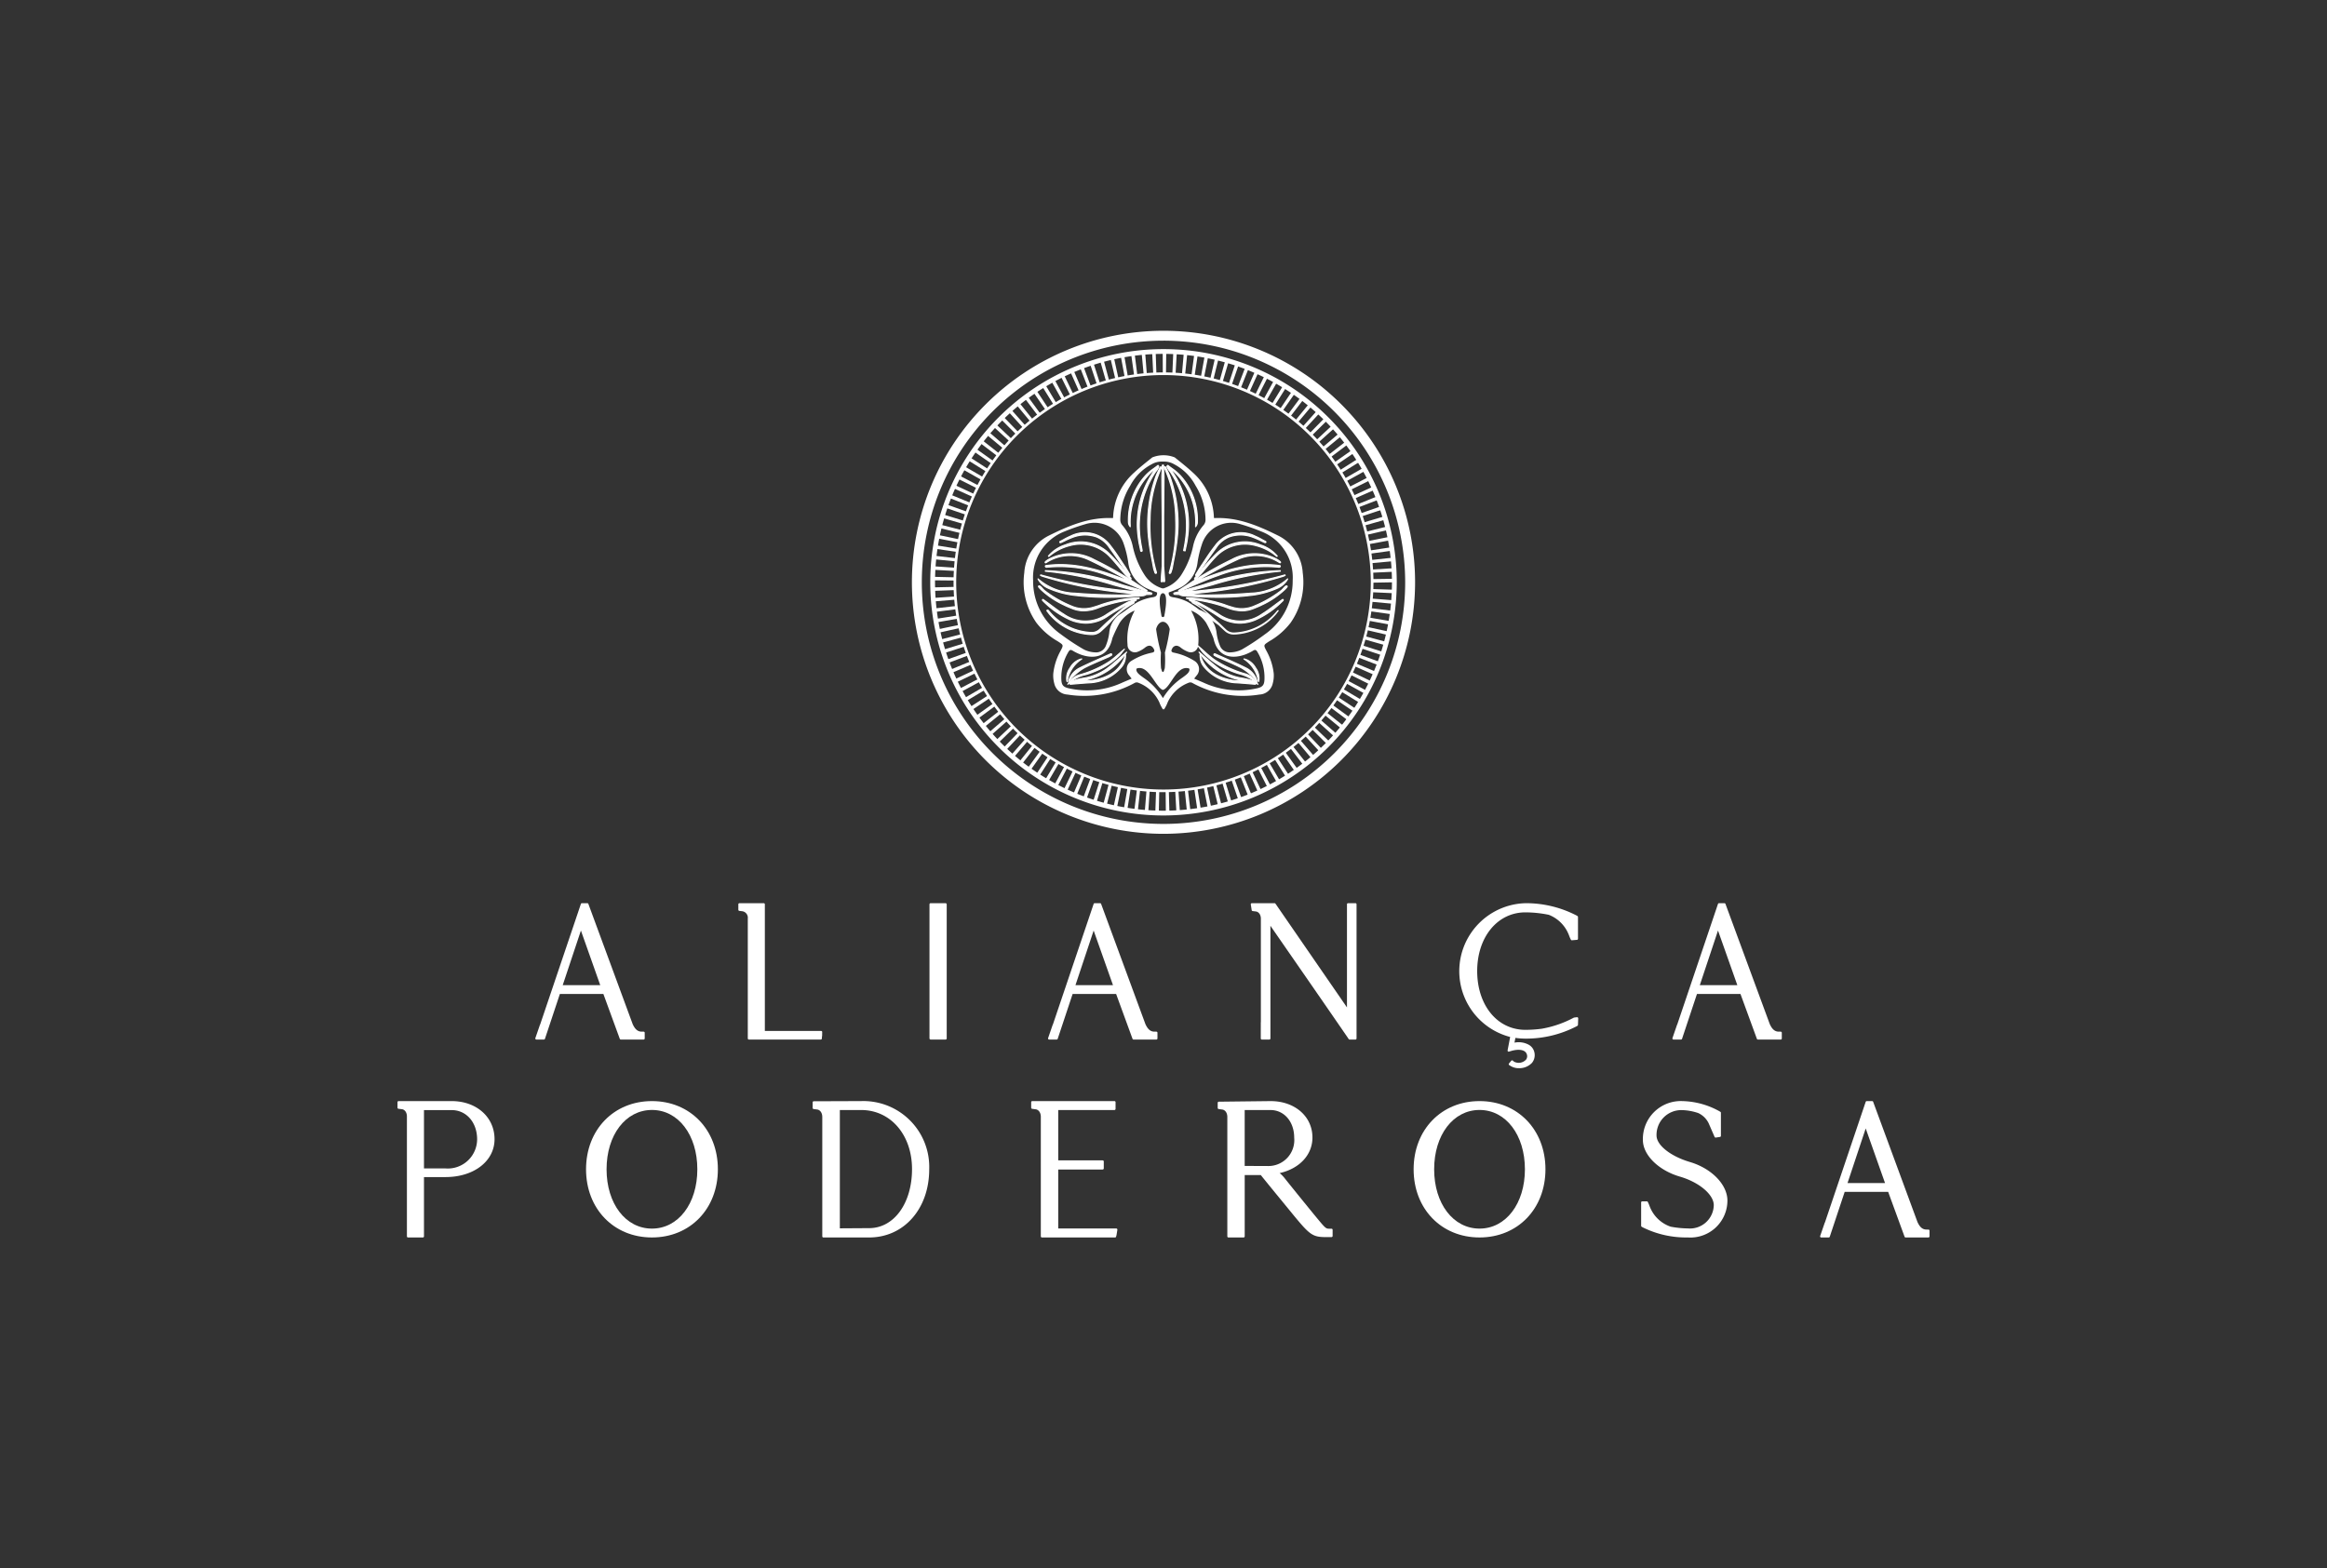 <svg id="Camada_1" data-name="Camada 1" xmlns="http://www.w3.org/2000/svg" viewBox="0 0 301.331 203.127"><rect x="0" y="0" width="301.331" height="203.127" fill="#333333" stroke="none"/><defs><style>.cls-1,.cls-2,.cls-3{fill:#fff;}.cls-2,.cls-3{stroke:#fff;stroke-linecap:round;stroke-linejoin:round;}.cls-2{stroke-width:0.144px;}.cls-3{stroke-width:0.134px;}</style></defs><title>logos site3</title><path class="cls-1" d="M80.258,134.556a.143.143,0,0,0,.135.094h2.949a.144.144,0,0,0,.144-.144v-.737a.144.144,0,0,0-.144-.144h-.237c-.516,0-.87-.296-1.18-.981L76.19,117.08a.144.144,0,0,0-.135-.094h-.698a.144.144,0,0,0-.136.098l-5.265,15.584c-.012.027-.024.053-.038.078l-.01.023-.582,1.691a.144.144,0,0,0,.136.19h.971a.144.144,0,0,0,.136-.098L72.5,128.746h5.634Zm-2.53-6.951h-4.86l2.356-7.075Z"/><path class="cls-1" d="M106.426,134.513l.016-.287a.143.143,0,0,0,.021-.075v-.232l.008-.237a.144.144,0,0,0-.144-.149H99.043V117.13a.144.144,0,0,0-.144-.144H95.754a.144.144,0,0,0-.144.144v.709a.144.144,0,0,0,.126.143l.406.049a.851.851,0,0,1,.692.948v15.526a.144.144,0,0,0,.144.144h9.304A.144.144,0,0,0,106.426,134.513Z"/><rect class="cls-1" x="120.361" y="116.986" width="2.232" height="17.663" rx="0.144"/><path class="cls-1" d="M149.739,133.626h-.237c-.515,0-.868-.295-1.181-.986L142.587,117.08a.144.144,0,0,0-.135-.094h-.698a.144.144,0,0,0-.136.098l-5.265,15.584c-.012.027-.024.053-.038.078l-.01.023-.582,1.691a.144.144,0,0,0,.136.19h.971a.144.144,0,0,0,.136-.098l1.931-5.806h5.634l2.124,5.81a.143.143,0,0,0,.135.094h2.949a.144.144,0,0,0,.144-.144v-.737A.144.144,0,0,0,149.739,133.626Zm-5.614-6.021h-4.86l2.356-7.075Z"/><path class="cls-1" d="M175.519,116.986h-.951a.143.143,0,0,0-.144.144v13.355l-9.26-13.437a.143.143,0,0,0-.118-.062h-2.934a.143.143,0,0,0-.142.166l.115.735a.143.143,0,0,0,.124.12l.376.046c.406.031.689.421.689.948v13.301a.815.815,0,0,1-.008.136l-.002.025-.003,2.044a.144.144,0,0,0,.144.144h.962a.144.144,0,0,0,.144-.144V119.914q1.096,1.584,2.191,3.165c2.557,3.691,5.2,7.507,7.812,11.309l.133.199a.144.144,0,0,0,.119.064h.754a.144.144,0,0,0,.144-.144V117.13A.144.144,0,0,0,175.519,116.986Z"/><path class="cls-1" d="M204.202,131.756l-.355.042a.144.144,0,0,0-.05.015l-.039.02a13.722,13.722,0,0,1-4.042,1.402l-.061.011-.021.005-.06.006a15.888,15.888,0,0,1-2.04.134,5.74,5.74,0,0,1-1.487-.19c-.077-.02-.112-.029-.129-.033-2.814-.807-4.632-3.707-4.632-7.387,0-4.408,2.628-7.607,6.249-7.607a15.306,15.306,0,0,1,3.023.318,4.547,4.547,0,0,1,2.514,2.407c.039.08.079.184.117.285l.006.017c.047.124.097.252.15.362l.071.147a.143.143,0,0,0,.142.08l.65-.056a.144.144,0,0,0,.131-.143v-2.817a.144.144,0,0,0-.069-.122l-.113-.069a14.219,14.219,0,0,0-6.577-1.596,8.807,8.807,0,0,0-2.024,17.328l-.333,1.731a.144.144,0,0,0,.181.165l.273-.08c1.04-.305,1.836-.147,2.026.401a.735.735,0,0,1-.08.702,1.288,1.288,0,0,1-1.583.269l-.137-.122a.139.139,0,0,0-.106-.036.144.144,0,0,0-.1.051l-.293.352a.144.144,0,0,0,.034.213l.172.108a1.999,1.999,0,0,0,1.08.29,2.257,2.257,0,0,0,1.69-.689,1.586,1.586,0,0,0,.313-1.359,1.477,1.477,0,0,0-.727-.986,2.738,2.738,0,0,0-1.851-.275l.119-.616a9.642,9.642,0,0,0,1.348.095,14.219,14.219,0,0,0,6.577-1.597l.109-.067a.144.144,0,0,0,.069-.117l.029-.846a.144.144,0,0,0-.16-.147Z"/><path class="cls-1" d="M230.589,133.626h-.237c-.515,0-.868-.295-1.181-.986L223.436,117.08a.143.143,0,0,0-.135-.094h-.698a.144.144,0,0,0-.136.098l-5.265,15.584c-.012.027-.024.053-.038.078a.149.149,0,0,0-.01.023l-.582,1.691a.143.143,0,0,0,.136.19h.971a.144.144,0,0,0,.136-.098l1.931-5.806H225.38l2.124,5.81a.144.144,0,0,0,.135.094h2.949a.143.143,0,0,0,.144-.144v-.737A.143.143,0,0,0,230.589,133.626Zm-10.475-6.021,2.356-7.075,2.504,7.075Z"/><path class="cls-1" d="M58.479,142.62H51.616a.144.144,0,0,0-.144.144v.709a.143.143,0,0,0,.126.142l.406.05c.406.032.689.421.689.948V160.14a.144.144,0,0,0,.144.144h1.922a.144.144,0,0,0,.144-.144v-7.678h2.785c3.681,0,6.352-2.065,6.352-4.91C64.039,144.695,61.701,142.62,58.479,142.62Zm3.306,4.957a3.801,3.801,0,0,1-4.076,3.767H54.902v-7.558h3.577C60.395,143.786,61.785,145.381,61.785,147.577Z"/><path class="cls-1" d="M84.424,142.62c-4.946,0-8.535,3.715-8.535,8.833s3.589,8.831,8.535,8.831,8.536-3.714,8.536-8.831S89.37,142.62,84.424,142.62ZM90.3,151.453c0,4.452-2.471,7.683-5.877,7.683s-5.877-3.231-5.877-7.683,2.472-7.684,5.877-7.684S90.3,147,90.3,151.453Z"/><path class="cls-1" d="M111.511,142.62h-.001l-6.134.022a.143.143,0,0,0-.143.144v.723a.143.143,0,0,0,.125.142l.416.053c.416.032.706.431.706.971V160.14a.144.144,0,0,0,.144.144h5.924c4.507,0,7.779-3.715,7.779-8.832A8.535,8.535,0,0,0,111.511,142.62Zm6.59,8.808c0,4.432-2.336,7.649-5.555,7.649l-3.792.024V143.777h2.758C115.33,143.777,118.101,146.995,118.101,151.428Z"/><path class="cls-1" d="M144.549,159.121h-7.516v-7.639h5.754a.144.144,0,0,0,.144-.144v-.895a.144.144,0,0,0-.144-.144h-5.753l-.001-6.522h7.28a.144.144,0,0,0,.144-.144v-.87a.144.144,0,0,0-.144-.144H133.675a.144.144,0,0,0-.144.144v.716a.144.144,0,0,0,.124.142l.417.057c.416.032.707.432.707.973V160.14a.144.144,0,0,0,.144.144h9.47a.144.144,0,0,0,.142-.122l.015-.101a.144.144,0,0,0,.032-.07l.109-.704a.144.144,0,0,0-.142-.166Z"/><path class="cls-1" d="M172.419,159.149h-.242c-.501,0-.501,0-1.877-1.667h0l-.227-.275c-1.662-2.038-2.983-3.671-3.828-4.735l-.029-.03a3.982,3.982,0,0,0-.511-.495c2.586-.582,4.248-2.377,4.248-4.608,0-2.734-2.28-4.718-5.423-4.718l-6.704.077a.144.144,0,0,0-.142.144v.666a.144.144,0,0,0,.124.142l.417.057c.416.032.706.431.706.971V160.14a.144.144,0,0,0,.144.144h1.962a.144.144,0,0,0,.144-.144v-7.941h2.083c.536.675,1.559,1.923,2.844,3.491l1.407,1.718c2.041,2.472,2.443,2.827,4.109,2.827h.797a.144.144,0,0,0,.144-.144v-.8A.144.144,0,0,0,172.419,159.149ZM167.59,147.361a3.357,3.357,0,0,1-3.494,3.668l-2.917-.01v-7.241h3.332C166.295,143.779,167.59,145.285,167.59,147.361Z"/><path class="cls-1" d="M191.59,142.62c-4.945,0-8.535,3.715-8.535,8.833s3.589,8.831,8.535,8.831,8.536-3.714,8.536-8.831S196.536,142.62,191.59,142.62Zm5.877,8.833c0,4.452-2.472,7.683-5.877,7.683s-5.877-3.231-5.877-7.683,2.472-7.684,5.877-7.684S197.466,147,197.466,151.453Z"/><path class="cls-1" d="M218.838,150.512c-2.507-.741-4.327-2.183-4.327-3.429a3.203,3.203,0,0,1,3.33-3.293,7.051,7.051,0,0,1,2.064.377,2.795,2.795,0,0,1,1.366,1.35l.757,1.743a.143.143,0,0,0,.153.085l.544-.081a.143.143,0,0,0,.122-.142v-2.988a.143.143,0,0,0-.069-.122l-.114-.07a10.311,10.311,0,0,0-4.801-1.322,4.912,4.912,0,0,0-5.12,5.037c0,1.932,2.003,3.924,4.763,4.736,2.518.732,4.417,2.328,4.417,3.714a3.089,3.089,0,0,1-3.353,3.007,13.011,13.011,0,0,1-2.223-.225,4.419,4.419,0,0,1-2.625-2.397c-.04-.084-.082-.194-.124-.305-.055-.144-.101-.262-.15-.364l-.065-.136a.143.143,0,0,0-.13-.082H212.66a.143.143,0,0,0-.144.144V158.77a.144.144,0,0,0,.068.122l.114.07a12.649,12.649,0,0,0,5.871,1.321,4.793,4.793,0,0,0,5.12-4.774C223.69,153.445,221.65,151.344,218.838,150.512Z"/><path class="cls-1" d="M249.715,159.26h-.237c-.516,0-.87-.296-1.18-.981l-5.736-15.564a.144.144,0,0,0-.135-.094H241.73a.144.144,0,0,0-.136.098l-5.265,15.584c-.012.027-.024.053-.038.078a.14.14,0,0,0-.01.023l-.582,1.691a.144.144,0,0,0,.136.19h.971a.144.144,0,0,0,.136-.098l1.931-5.806h5.634l2.124,5.81a.144.144,0,0,0,.135.094h2.949a.144.144,0,0,0,.144-.144v-.737A.144.144,0,0,0,249.715,159.26Zm-5.614-6.021h-4.86l2.356-7.075Z"/><path class="cls-1" d="M150.665,108.001a32.579,32.579,0,1,1,32.579-32.579A32.615,32.615,0,0,1,150.665,108.001Zm0-63.874a31.296,31.296,0,1,0,31.296,31.296A31.331,31.331,0,0,0,150.665,44.126Z"/><path class="cls-1" d="M150.665,105.626A30.204,30.204,0,1,1,180.87,75.422,30.238,30.238,0,0,1,150.665,105.626Zm0-59.79a29.585,29.585,0,1,0,29.585,29.585A29.619,29.619,0,0,0,150.665,45.837Z"/><path class="cls-1" d="M150.665,102.609A27.187,27.187,0,1,1,177.852,75.422,27.217,27.217,0,0,1,150.665,102.609Zm0-54.03a26.843,26.843,0,1,0,26.843,26.843A26.873,26.873,0,0,0,150.665,48.579Z"/><path class="cls-1" d="M150.969,105.116l-.027-2.612q.208-.002.416-.007l.066,2.612Q151.196,105.114,150.969,105.116Zm-.908-.004q-.226-.005-.452-.013l.09-2.611q.208.007.416.011Zm2.268-.04-.144-2.608q.208-.011.416-.026l.181,2.606Q152.555,105.06,152.329,105.072Zm-3.626-.018q-.228-.015-.453-.033l.211-2.604q.206.017.414.03Zm4.982-.088-.262-2.599q.206-.021.411-.045l.304,2.595Q153.912,104.943,153.685,104.966Zm-6.337-.032q-.227-.025-.452-.054l.329-2.592q.205.026.412.049Zm7.689-.136-.382-2.584q.206-.03.412-.064l.418,2.579Q155.261,104.765,155.037,104.798Zm-9.039-.045q-.225-.035-.448-.074l.447-2.574q.204.035.41.068Zm10.381-.184-.5-2.564q.203-.04.406-.083l.539,2.556Q156.602,104.525,156.379,104.569ZM144.66,104.51q-.224-.045-.445-.095l.564-2.551q.202.045.405.086Zm13.049-.233-.617-2.539q.202-.049.402-.101l.656,2.529Q157.931,104.223,157.709,104.277Zm-14.379-.072q-.22-.056-.439-.115l.681-2.522q.201.054.402.106Zm15.695-.28-.735-2.507c.134-.039.266-.079.399-.12l.77,2.496Q159.243,103.861,159.025,103.925Zm-17.006-.086q-.219-.067-.436-.136l.8-2.487q.197.063.394.123Zm18.306-.328-.849-2.471q.197-.068.392-.138l.887,2.457Q160.542,103.437,160.326,103.511Zm-19.6-.098q-.215-.076-.428-.156l.912-2.448q.194.072.39.142Zm20.882-.377-.964-2.428q.193-.077.385-.156l1.002,2.413Q161.82,102.952,161.607,103.037Zm-22.155-.109q-.21-.086-.419-.175l1.025-2.403q.189.081.38.159Zm23.413-.423-1.074-2.382q.19-.085.377-.174l1.112,2.364Q163.073,102.41,162.865,102.504Zm-24.658-.119q-.205-.095-.408-.193l1.133-2.354c.125.06.25.119.375.177Zm25.89-.471-1.184-2.329q.185-.094.369-.191l1.22,2.31Q164.3,101.811,164.096,101.914Zm-27.107-.126q-.202-.105-.402-.213l1.24-2.299q.182.098.365.193Zm28.309-.52-1.291-2.271c.121-.069.241-.138.361-.209l1.323,2.253Q165.496,101.156,165.299,101.268Zm-29.502-.135q-.195-.113-.389-.229l1.343-2.241q.178.107.359.212Zm30.672-.565-1.392-2.211q.176-.111.35-.224l1.425,2.189Q166.661,100.447,166.468,100.568Zm-31.831-.143q-.19-.122-.379-.247l1.445-2.177q.173.115.348.227Zm32.967-.609-1.49-2.145q.169-.118.337-.238l1.527,2.12Q167.792,99.686,167.604,99.816Zm-34.093-.151q-.184-.131-.367-.265l1.542-2.109q.168.122.337.243Zm35.194-.652-1.587-2.075q.164-.126.327-.254l1.62,2.049Q168.886,98.874,168.704,99.013ZM132.42,98.854q-.179-.14-.356-.282l1.636-2.036q.162.13.325.257Zm37.346-.694-1.681-2q.159-.134.315-.269l1.712,1.974Q169.941,98.014,169.767,98.16Zm-38.4-.167q-.173-.148-.343-.298l1.729-1.958q.156.137.313.272Zm39.422-.734-1.772-1.92q.153-.142.305-.285L171.12,96.95Q170.956,97.106,170.79,97.259Zm-40.435-.173q-.167-.156-.331-.315l1.817-1.877q.148.143.299.284Zm41.414-.772-1.857-1.838q.146-.148.29-.298l1.883,1.811Q171.928,96.153,171.769,96.314Zm-42.386-.183q-.158-.163-.315-.328l1.9-1.793q.142.151.287.299Zm43.321-.806-1.938-1.752q.139-.154.276-.309l1.965,1.722Q172.856,95.157,172.704,95.326Zm-44.25-.193q-.15-.17-.298-.341l1.979-1.706q.137.158.275.314Zm45.139-.838-2.017-1.661q.132-.16.262-.322l2.041,1.631Q173.738,94.121,173.593,94.295Zm-46.019-.199q-.143-.177-.284-.356l2.055-1.613q.128.163.258.324Zm46.859-.87-2.09-1.567q.125-.166.247-.335l2.112,1.538Q174.57,93.046,174.434,93.227Zm-47.693-.209q-.135-.183-.267-.368l2.126-1.518q.121.17.244.337Zm48.484-.897-2.16-1.469q.117-.172.231-.345l2.181,1.439Q175.352,91.933,175.225,92.12Zm-49.266-.217q-.127-.189-.25-.38l2.194-1.419q.113.175.228.347Zm50.005-.922L173.74,89.61q.108-.176.214-.353l2.245,1.336Q176.083,90.788,175.964,90.981Zm-50.736-.229q-.118-.195-.233-.392l2.257-1.315q.104.179.212.357Zm51.423-.945L174.366,88.54q.1-.181.198-.364l2.303,1.234Q176.76,89.61,176.65,89.808Zm-52.101-.239q-.109-.2-.214-.402l2.315-1.211q.096.184.195.367Zm52.732-.963-2.34-1.163q.092-.185.182-.373l2.356,1.129Q177.382,88.403,177.282,88.606Zm-53.356-.252q-.099-.205-.195-.411l2.368-1.104q.088.189.179.377Zm53.931-.978-2.391-1.054q.083-.189.163-.379l2.407,1.015Q177.948,87.168,177.857,87.376ZM123.36,87.113q-.09-.21-.177-.421L125.6,85.7q.079.192.161.383Zm55.016-.992-2.437-.941q.074-.193.146-.387l2.452.902Q178.458,85.908,178.376,86.121ZM122.85,85.844q-.08-.213-.157-.428l2.46-.879q.07.196.143.391Zm55.987-1.006-2.478-.827q.066-.197.129-.396l2.489.792Q178.909,84.624,178.837,84.839Zm-56.436-.284q-.07-.217-.137-.436l2.498-.765q.061.199.125.397Zm56.838-1.017-2.514-.712q.057-.2.111-.402l2.523.676Q179.3,83.32,179.239,83.537Zm-57.227-.289q-.06-.22-.117-.442l2.531-.647q.051.2.106.399ZM179.579,82.22l-2.543-.597q.047-.202.091-.404l2.553.557Q179.631,81.998,179.579,82.22Zm-57.895-.293q-.05-.222-.096-.446l2.558-.53q.042.203.087.404Zm58.175-1.04-2.568-.477q.038-.205.073-.411l2.575.442Q179.9,80.664,179.859,80.886Zm-58.442-.296q-.039-.224-.075-.449l2.58-.412q.033.205.069.409Zm58.66-1.046-2.587-.361q.028-.204.053-.409l2.593.317Q180.109,79.317,180.077,79.543Zm-58.865-.301c-.019-.15-.037-.301-.054-.451l2.596-.292q.024.207.05.412ZM180.234,78.19l-2.601-.241q.019-.206.035-.414l2.605.202Q180.255,77.964,180.234,78.19ZM121.07,77.889q-.018-.226-.034-.453l2.607-.175q.014.207.031.414Zm59.258-1.058-2.61-.12q.01-.207.016-.415l2.611.082Q180.339,76.605,180.328,76.831ZM120.99,76.53q-.008-.226-.013-.454l2.612-.057q.005.208.012.415ZM177.749,75.47l.001-.072c0-.114-.002-.253-.003-.391l2.612-.038q.004.227.004.454Zm-54.166-.277-2.612-.025q.002-.226.007-.452l2.612.06Q123.585,74.985,123.583,75.193Zm54.139-1.012q-.01-.208-.022-.415l2.608-.159q.014.226.024.454Zm-54.1-.23-2.609-.142q.012-.227.028-.452l2.606.178Q123.632,73.743,123.621,73.951Zm54.016-1.012q-.019-.206-.041-.411l2.597-.279q.025.227.045.455Zm-53.921-.229-2.6-.257q.023-.227.049-.453l2.595.298Q123.736,72.504,123.716,72.711Zm53.78-1.004c-.019-.137-.039-.274-.059-.411l2.582-.394q.035.224.066.45Zm-53.63-.228-2.585-.377q.033-.225.069-.449l2.579.416Q123.897,71.273,123.867,71.479ZM177.3,70.481q-.038-.204-.078-.407l2.561-.514q.045.223.086.447Zm-53.226-.226-2.565-.497q.043-.223.089-.445l2.557.534Q124.113,70.051,124.074,70.255Zm52.972-.991q-.046-.202-.097-.403l2.535-.63q.055.221.106.443Zm-52.709-.222-2.539-.614q.053-.221.11-.441l2.53.652Q124.386,68.84,124.337,69.042Zm52.4-.979q-.056-.201-.116-.4l2.504-.745q.065.217.126.435Zm-52.081-.222-2.509-.729q.064-.219.131-.437l2.497.769Q124.714,67.642,124.657,67.841Zm51.716-.967q-.066-.198-.134-.394l2.466-.861q.076.216.147.433Zm-51.342-.217-2.472-.844q.073-.216.151-.43l2.458.883Q125.098,66.462,125.031,66.658Zm50.922-.955q-.075-.194-.152-.387l2.423-.976q.086.212.167.425Zm-50.494-.21-2.43-.959q.084-.211.17-.421l2.415.996Q125.535,65.3,125.459,65.493Zm50.021-.941q-.084-.191-.17-.381l2.376-1.086q.095.207.186.415Zm-49.54-.201-2.383-1.07q.093-.207.189-.412l2.367,1.106Q126.025,64.163,125.94,64.352Zm49.014-.927q-.093-.187-.188-.372l2.323-1.196q.104.202.205.406Zm-48.481-.192L124.14,62.057q.102-.203.208-.404l2.314,1.213Q126.566,63.048,126.473,63.233Zm47.903-.911q-.101-.182-.204-.362l2.266-1.3q.113.197.224.397Zm-47.321-.18-2.274-1.285q.111-.197.225-.392l2.257,1.316Q127.157,61.961,127.055,62.142Zm46.694-.894q-.109-.177-.221-.353l2.204-1.402q.122.192.241.385ZM127.69,61.075l-2.216-1.384q.121-.193.244-.384l2.193,1.42Q127.799,60.9,127.69,61.075Zm45.383-.871q-.117-.172-.236-.341l2.137-1.503q.131.186.259.375Zm-44.703-.162-2.146-1.489q.129-.185.26-.369l2.126,1.518Q128.488,59.87,128.369,60.042Zm43.981-.849q-.125-.166-.252-.33l2.065-1.601q.14.18.276.362Zm-43.251-.158L127.02,57.454q.138-.181.278-.36l2.055,1.614C129.268,58.817,129.183,58.926,129.099,59.036Zm42.483-.82q-.133-.161-.267-.32l1.992-1.69q.147.173.291.348Zm-41.709-.15-2.006-1.674q.146-.175.295-.347l1.978,1.707Q130.006,57.907,129.873,58.065Zm40.897-.791q-.139-.154-.28-.305l1.912-1.78q.155.167.308.336Zm-40.08-.142-1.926-1.765q.154-.168.31-.333l1.899,1.794Q130.83,56.979,130.691,57.132Zm39.226-.76q-.146-.148-.295-.293l1.829-1.865q.162.159.322.32Zm-38.366-.137-1.846-1.849q.161-.161.324-.319l1.817,1.877Q131.698,56.088,131.551,56.235ZM169.024,55.51q-.152-.141-.307-.279l1.742-1.947q.169.151.336.305Zm-36.576-.13-1.755-1.935q.167-.152.337-.302l1.729,1.959Q132.603,55.24,132.448,55.38Zm35.643-.691q-.159-.134-.321-.266l1.655-2.022q.175.143.348.288Zm-34.704-.124L131.72,52.553q.176-.145.353-.288l1.636,2.037Q133.547,54.432,133.387,54.564Zm33.737-.652q-.165-.126-.332-.25l1.558-2.097q.181.135.362.273Zm-32.762-.12-1.575-2.084q.181-.137.365-.272l1.543,2.108Q134.529,53.667,134.363,53.792Zm31.759-.613q-.169-.118-.34-.233l1.458-2.168c.127.085.252.171.376.258Zm-30.75-.113-1.479-2.154q.188-.129.379-.255l1.444,2.178Q135.543,52.949,135.373,53.066Zm29.717-.571q-.176-.111-.353-.219l1.361-2.23q.193.118.384.238Zm-28.676-.108-1.378-2.22q.194-.12.39-.238l1.341,2.242Q136.589,52.278,136.413,52.387Zm27.612-.53q-.18-.102-.361-.202l1.257-2.29q.199.109.396.221Zm-26.539-.102L136.21,49.476q.2-.112.401-.22l1.238,2.301Q137.667,51.655,137.487,51.755Zm25.448-.485q-.184-.094-.369-.184l1.149-2.347q.204.1.406.203Zm-24.351-.095-1.166-2.338q.203-.102.409-.2l1.131,2.355Q138.771,51.082,138.584,51.175Zm23.235-.441q-.188-.085-.378-.168l1.042-2.396q.208.09.414.184Zm-22.108-.089-1.058-2.389q.208-.092.418-.181l1.022,2.404Q139.901,50.561,139.711,50.645Zm20.97-.395q-.193-.077-.387-.151l.929-2.442q.213.081.423.165Zm-19.821-.083-.947-2.435q.212-.083.427-.162l.909,2.449Q141.054,50.092,140.861,50.167Zm18.656-.35q-.196-.068-.394-.133l.817-2.481q.216.071.43.145Zm-17.486-.074-.832-2.476q.216-.073.433-.142l.795,2.489Q142.229,49.677,142.031,49.743Zm16.304-.304q-.2-.059-.4-.115l.703-2.516q.218.061.436.125ZM143.22,49.374l-.72-2.511q.219-.063.44-.122l.677,2.523C143.484,49.3,143.352,49.337,143.22,49.374Zm13.917-.258q-.202-.05-.405-.096l.585-2.546q.221.051.441.104Zm-12.716-.055-.602-2.542q.222-.052.445-.102l.56,2.552Q144.622,49.014,144.421,49.061Zm11.504-.213q-.203-.04-.408-.077l.465-2.571q.225.041.447.084Zm-10.29-.044-.482-2.568q.223-.042.447-.08l.443,2.575Q145.838,48.766,145.634,48.805Zm9.066-.168q-.205-.031-.411-.058l.347-2.589q.225.03.45.064Zm-7.842-.033-.362-2.587q.224-.031.45-.06l.325,2.592C147.133,48.566,146.995,48.584,146.858,48.604Zm6.61-.122q-.206-.021-.413-.039l.229-2.602q.227.02.452.043Zm-5.375-.023-.246-2.601q.227-.021.454-.039l.204,2.604Q148.299,48.44,148.094,48.459Zm4.137-.076q-.208-.012-.416-.021l.112-2.61q.227.01.453.022Zm-2.898-.012-.129-2.609c.152-.007.303-.014.455-.019l.087,2.611Q149.54,48.36,149.333,48.371Zm1.656-.03c-.108-.001-.215-.002-.324-.002h-.089l-.013-2.612.102,0c.119,0,.237.001.355.002Z"/><path class="cls-2" d="M135.371,72.891c.042.018.098-.015.178-.067.016-.01.03-.019.042-.026a5.645,5.645,0,0,1,5.438-.272c1.264.582,2.514,1.253,3.722,1.903.53.285,1.078.579,1.616.86.025.017.029.037.022.05a.019.019,0,0,1-.026.008c-3.391-1.355-7.027-2.632-10.918-2.088a.083.083,0,0,0-.077.095.157.157,0,0,0,.17.115,17.273,17.273,0,0,1,7.902,1.08c1.153.396,2.295.887,3.4,1.362.446.192.907.39,1.363.58l.026.011a.583.583,0,0,0,.197.059.098.098,0,0,0,.087-.044l.02-.029-.03-.019q-.565-.355-1.127-.714a48.35,48.35,0,0,0-5.746-3.293,6.166,6.166,0,0,0-5.752-.054c-.006.003-.566.319-.539.437A.057.057,0,0,0,135.371,72.891Z"/><path class="cls-2" d="M141.345,82.191a1.698,1.698,0,0,0,1.204-.444h0c.304-.275.599-.545.877-.829q.146-.15.292-.3a11.137,11.137,0,0,1,3.032-2.462c.061-.028.096-.064.1-.103a.063.063,0,0,0-.028-.059.151.151,0,0,0-.147.008l-.074.035a3.569,3.569,0,0,0-.537.294,22.077,22.077,0,0,0-1.999,1.655c-.211.19-.423.379-.636.565-.227.199-.448.412-.661.618-.132.127-.263.255-.397.38a1.455,1.455,0,0,1-1.121.371,7.474,7.474,0,0,1-5.33-2.658c-.031-.034-.06-.069-.09-.104-.024-.029-.048-.057-.072-.085a.131.131,0,0,0-.161-.032c-.024.017-.039.052-.009.102.057.07.112.142.167.214a4.532,4.532,0,0,0,.378.452,7.467,7.467,0,0,0,5.093,2.379Q141.286,82.191,141.345,82.191Z"/><path class="cls-2" d="M139.954,85.44l.125-.089-.151.027a2.358,2.358,0,0,0-1.345,1.116,2.308,2.308,0,0,0-.439,1.651l.036.139.03-.14A4.217,4.217,0,0,1,139.954,85.44Z"/><path class="cls-3" d="M144.83,84.738a14.088,14.088,0,0,1-1.129.918,13.582,13.582,0,0,1-3.748,1.707,2.602,2.602,0,0,0-1.58,1.093l-.099.192.152-.156a4.904,4.904,0,0,1,2.187-1.116,10.447,10.447,0,0,0,1.113-.394,9.31,9.31,0,0,0,3.256-2.101,4.231,4.231,0,0,0,.287-.361c.049-.066.101-.137.158-.211l.178-.23-.225.188C145.189,84.425,145.007,84.584,144.83,84.738Z"/><path class="cls-2" d="M145.723,84.701l.172-.233-.222.187c-.235.198-.473.405-.704.605-.529.459-1.077.933-1.648,1.361a7.064,7.064,0,0,1-3.167,1.248,8.838,8.838,0,0,0-1.217.322l-.03.01a.859.859,0,0,0-.404.244.081.081,0,0,0-.005.066c.042.105.101.117.125.117l.005,0c.278-.021.557-.045.835-.068.495-.042,1.008-.085,1.512-.114a5.762,5.762,0,0,0,4.269-2.076,2.227,2.227,0,0,0,.499-1.303l.017-.239-.083.225c-.617,1.673-1.899,2.642-4.036,3.051A8.715,8.715,0,0,1,139.91,88.2,8.557,8.557,0,0,0,145.723,84.701Z"/><path class="cls-2" d="M138.503,70.68a5.212,5.212,0,0,1,5.261,1.476c.419.438.815.912,1.199,1.37.22.263.448.535.677.798.141.162.299.314.451.461.07.069.141.137.211.207a.118.118,0,0,0,.081.036.085.085,0,0,0,.058-.021.101.101,0,0,0-.006-.142c-.297-.338-.593-.69-.878-1.03a25.595,25.595,0,0,0-2.033-2.237,5.251,5.251,0,0,0-5.553-1.021,4.677,4.677,0,0,0-2.204,1.449l.048.049A6.639,6.639,0,0,1,138.503,70.68Z"/><path class="cls-2" d="M138.43,88.077l-.07.182.128-.147c.045-.052.087-.106.13-.16a2,2,0,0,1,.295-.322c.121-.098.24-.199.36-.3a6.423,6.423,0,0,1,1.143-.832c.694-.36,1.427-.675,2.136-.98.317-.136.644-.277.965-.42.092-.041.182-.092.268-.141.04-.023.08-.046.123-.069a.116.116,0,0,0,.048-.153.111.111,0,0,0-.151-.038c-.392.178-.786.352-1.18.526-.954.422-1.94.859-2.886,1.336A2.781,2.781,0,0,0,138.43,88.077Z"/><path class="cls-2" d="M154.776,75.028a.118.118,0,0,0,.081-.036l.001-.001c.069-.069.14-.138.21-.206.152-.147.309-.3.451-.462.23-.263.457-.535.677-.798.383-.458.78-.932,1.198-1.37a5.212,5.212,0,0,1,5.261-1.476,6.638,6.638,0,0,1,2.689,1.394l.048-.049a4.678,4.678,0,0,0-2.204-1.449,5.251,5.251,0,0,0-5.553,1.021,25.611,25.611,0,0,0-2.033,2.237c-.285.34-.581.692-.879,1.031a.101.101,0,0,0-.005.141A.085.085,0,0,0,154.776,75.028Z"/><path class="cls-2" d="M137.396,70.265l.001,0c.164-.073.328-.152.488-.227a10.806,10.806,0,0,1,1.086-.469,4.444,4.444,0,0,1,3.034-.017,3.737,3.737,0,0,1,1.682,1.407c.54.737,1.065,1.504,1.574,2.246q.329.48.659.958.086.125.174.248l.074.105a.096.096,0,0,0,.081.051.077.077,0,0,0,.04-.011.093.093,0,0,0,.022-.132c-.067-.109-.133-.219-.199-.328-.143-.238-.291-.484-.449-.717-.16-.237-.318-.476-.475-.716-.423-.642-.86-1.307-1.346-1.917a4.091,4.091,0,0,0-5.186-1.316,8.852,8.852,0,0,0-.919.46c-.136.075-.276.152-.413.223-.054.022-.088.056-.093.094a.064.064,0,0,0,.025.06A.143.143,0,0,0,137.396,70.265Z"/><path class="cls-2" d="M154.87,74.556a.078.078,0,0,0,.041.011.096.096,0,0,0,.08-.051l.082-.117q.083-.118.166-.237.331-.477.658-.957c.509-.742,1.035-1.51,1.575-2.248a3.736,3.736,0,0,1,1.682-1.407,4.443,4.443,0,0,1,3.034.017,10.845,10.845,0,0,1,1.087.469c.159.076.324.154.488.228a.143.143,0,0,0,.14.002.064.064,0,0,0,.025-.06.131.131,0,0,0-.09-.092c-.139-.072-.28-.149-.415-.224a8.845,8.845,0,0,0-.92-.46,4.091,4.091,0,0,0-5.186,1.316c-.486.61-.923,1.275-1.346,1.917-.157.239-.315.478-.475.716-.158.234-.306.48-.449.717-.066.11-.132.22-.199.329A.093.093,0,0,0,154.87,74.556Z"/><path class="cls-2" d="M159.529,72.463a48.358,48.358,0,0,0-5.746,3.293q-.563.358-1.127.714l-.03.019.02.029a.098.098,0,0,0,.087.044.582.582,0,0,0,.197-.059l.026-.011c.456-.189.917-.388,1.363-.58,1.105-.475,2.247-.967,3.4-1.362a17.268,17.268,0,0,1,7.902-1.08.158.158,0,0,0,.17-.115.084.084,0,0,0-.079-.096c-3.889-.543-7.525.734-10.916,2.088a.019.019,0,0,1-.026-.008.039.039,0,0,1,.018-.048c.542-.283,1.09-.578,1.62-.863,1.208-.65,2.457-1.321,3.722-1.903a5.645,5.645,0,0,1,5.438.272c.012.007.026.016.042.026.081.052.137.085.179.067a.056.056,0,0,0,.033-.043c.027-.12-.533-.436-.539-.439A6.166,6.166,0,0,0,159.529,72.463Z"/><path class="cls-2" d="M151.26,60.732a1.436,1.436,0,0,0,.189.262,2.069,2.069,0,0,1,.135.172,12.611,12.611,0,0,1,1.91,8.873c-.033.284-.088.571-.141.848-.025.131-.05.262-.073.393l-.006.033.189.037.006-.034c.034-.181.073-.365.111-.543a10.469,10.469,0,0,0,.206-1.183,12.084,12.084,0,0,0-2.306-8.945,1.679,1.679,0,0,1,.281.194,9.034,9.034,0,0,1,3.074,6.635c.004.146-.001.294-.006.438-.002.068-.005.136-.006.204l-.002.107.064-.086a.87.87,0,0,0,.168-.507,8.542,8.542,0,0,0-2.214-6.033,6.306,6.306,0,0,0-1.074-.912c-.172-.126-.35-.255-.517-.389l-.017-.013-.019.009a.155.155,0,0,0-.092.096c-.025.086.039.182.095.268C151.232,60.684,151.249,60.71,151.26,60.732Z"/><path class="cls-2" d="M146.293,68.138l.064.086-.002-.107c-.001-.069-.004-.137-.006-.205-.005-.144-.01-.292-.006-.437a9.035,9.035,0,0,1,3.074-6.635,1.682,1.682,0,0,1,.281-.194,12.084,12.084,0,0,0-2.306,8.945,10.479,10.479,0,0,0,.206,1.184c.038.178.077.362.111.542a.108.108,0,0,0,.067.096.084.084,0,0,0,.027.004.097.097,0,0,0,.066-.027.108.108,0,0,0,.03-.108c-.023-.131-.048-.262-.073-.393-.053-.277-.108-.564-.141-.848a12.611,12.611,0,0,1,1.91-8.873,2.068,2.068,0,0,1,.135-.172,1.443,1.443,0,0,0,.189-.262c.009-.017.02-.037.032-.057.064-.112.16-.28.023-.379l-.021-.015-.02.016c-.167.134-.345.264-.518.389a6.304,6.304,0,0,0-1.074.911,8.542,8.542,0,0,0-2.214,6.033A.87.87,0,0,0,146.293,68.138Z"/><path class="cls-2" d="M166.034,77.686c-.328.228-.653.47-.967.705-.533.398-1.084.808-1.685,1.179a4.835,4.835,0,0,1-5.555-.008c-.856-.559-1.798-1.07-2.555-1.481a4.658,4.658,0,0,0-.763-.303c-.116-.038-.236-.078-.354-.121-.071-.022-.116.003-.129.037-.012.031,0,.077.071.109.158.073.318.143.478.213.35.153.712.311,1.048.5.742.416,1.456.855,2.124,1.302a4.945,4.945,0,0,0,2.79.896,5.335,5.335,0,0,0,2-.41,11.563,11.563,0,0,0,3.598-2.513.095.095,0,0,0,.021-.127C166.141,77.649,166.103,77.623,166.034,77.686Z"/><path class="cls-2" d="M161.231,85.379l-.15-.027.125.089a4.217,4.217,0,0,1,1.743,2.704l.03.14.036-.139a2.308,2.308,0,0,0-.439-1.651A2.358,2.358,0,0,0,161.231,85.379Z"/><path class="cls-2" d="M157.252,84.888l.003.002c.04.022.081.045.121.068.086.049.175.1.268.141.32.143.648.284.965.42.709.305,1.442.62,2.136.98a6.416,6.416,0,0,1,1.143.833c.119.101.239.202.359.299a1.996,1.996,0,0,1,.294.322c.043.054.086.108.131.16l.127.147-.07-.182a2.782,2.782,0,0,0-1.308-1.518c-.946-.477-1.932-.913-2.885-1.335-.394-.174-.788-.349-1.18-.526a.111.111,0,0,0-.151.037A.116.116,0,0,0,157.252,84.888Z"/><path class="cls-2" d="M161.11,87.245a14.145,14.145,0,0,1-3.962-1.865,14.974,14.974,0,0,1-1.193-1.003c-.186-.168-.379-.342-.581-.516l-.238-.205.188.252c.061.082.116.159.168.231a4.562,4.562,0,0,0,.303.394,9.814,9.814,0,0,0,3.442,2.295,10.786,10.786,0,0,0,1.177.43,5.125,5.125,0,0,1,2.311,1.219l.16.17-.105-.209A2.756,2.756,0,0,0,161.11,87.245Z"/><path class="cls-2" d="M166.59,75.89h-.001c-.111,0-.257.163-.411.335a2.366,2.366,0,0,1-.247.252,14.883,14.883,0,0,1-3.506,2.019,4.042,4.042,0,0,1-2.817.166c-.348-.103-.689-.206-1.022-.337a17.184,17.184,0,0,0-4.89-.896c-.047-.004-.059.016-.061.033-.007.061.161.086.162.086.061.008.123.021.183.033s.122.025.185.034a20.468,20.468,0,0,1,4.755,1.102,5.164,5.164,0,0,0,1.902.398,3.893,3.893,0,0,0,1.485-.291c.07-.029.141-.057.212-.085.285-.114.581-.232.858-.376a11.215,11.215,0,0,0,2.995-2.01l.029-.03c.247-.255.321-.348.273-.396A.106.106,0,0,0,166.59,75.89Z"/><path class="cls-2" d="M140.624,80.714a4.946,4.946,0,0,0,2.79-.896c.669-.448,1.383-.886,2.124-1.302.336-.189.698-.347,1.048-.5.16-.07.32-.14.477-.213.071-.031.083-.078.071-.109-.013-.034-.059-.059-.131-.036-.116.043-.236.083-.352.121a4.658,4.658,0,0,0-.763.303c-.757.41-1.699.921-2.555,1.481a4.836,4.836,0,0,1-5.555.008c-.601-.37-1.152-.781-1.685-1.179-.315-.235-.64-.478-.965-.703-.07-.065-.109-.04-.122-.025a.095.095,0,0,0,.021.127,11.565,11.565,0,0,0,3.598,2.513A5.333,5.333,0,0,0,140.624,80.714Z"/><path class="cls-2" d="M162.252,88.2l-.03-.01a8.845,8.845,0,0,0-1.216-.322,7.064,7.064,0,0,1-3.167-1.248c-.571-.428-1.119-.902-1.648-1.361-.231-.2-.469-.407-.704-.605l-.222-.187.172.233A8.557,8.557,0,0,0,161.249,88.2a8.724,8.724,0,0,1-1.731-.097c-2.136-.409-3.419-1.378-4.036-3.051l-.083-.225.017.239a2.227,2.227,0,0,0,.499,1.303,5.762,5.762,0,0,0,4.269,2.076c.504.029,1.017.072,1.512.114.278.023.556.047.835.068l.005,0c.024,0,.083-.011.125-.117a.08.08,0,0,0-.005-.066A.857.857,0,0,0,162.252,88.2Z"/><path class="cls-2" d="M156.953,75.765a45.116,45.116,0,0,1,8.836-1.779l-.002-.068a34.013,34.013,0,0,0-9.949,1.833c-1.189.348-2.419.708-3.714,1.032-.123.018-.127.079-.124.105a.135.135,0,0,0,.149.095l.565.02c.04.016.08.036.12.056a.83.83,0,0,0,.291.1c1.425.11,2.995.206,4.629.206a33.153,33.153,0,0,0,3.925-.217,11.889,11.889,0,0,0,3.698-.943,2.814,2.814,0,0,0,1.284-1.065l.08-.158-.133.116a7.646,7.646,0,0,1-4.663,1.735c-1.903.162-3.834.213-5.472.241-.751.013-1.516-.037-2.256-.084-.183-.012-.37-.024-.558-.035q.227-.021.455-.042c.651-.06,1.325-.123,1.986-.197a52.563,52.563,0,0,0,10.052-2.07,1.377,1.377,0,0,0,.184-.078c.027-.013.054-.026.082-.038l-.023-.064A66.647,66.647,0,0,1,153.446,76.68C154.648,76.389,155.818,76.072,156.953,75.765Z"/><path class="cls-2" d="M138.643,78.739q.106.043.212.085a3.893,3.893,0,0,0,1.485.291,5.165,5.165,0,0,0,1.902-.398,20.471,20.471,0,0,1,4.755-1.102c.062-.009.125-.021.185-.034s.122-.025.183-.033c.002,0,.169-.025.163-.086-.002-.018-.014-.037-.061-.033a17.186,17.186,0,0,0-4.89.896c-.334.131-.674.234-1.022.337a4.043,4.043,0,0,1-2.817-.166,14.88,14.88,0,0,1-3.506-2.019,2.366,2.366,0,0,1-.247-.252c-.155-.172-.301-.335-.411-.335h-.001a.104.104,0,0,0-.079.036c-.05.05.024.143.271.397l.029.03a11.215,11.215,0,0,0,2.994,2.01C138.062,78.506,138.357,78.624,138.643,78.739Z"/><path class="cls-2" d="M148.723,69.635a27.102,27.102,0,0,0,.435,2.78c.07.364.143.742.208,1.113a2.906,2.906,0,0,0,.124.436c.022.065.045.13.064.195a.137.137,0,0,0,.092.106.094.094,0,0,0,.023.003.08.08,0,0,0,.059-.025.118.118,0,0,0,.015-.125,21.929,21.929,0,0,1-.816-6.849,16.266,16.266,0,0,1,1.466-6.674.078.078,0,0,0-.032-.103.094.094,0,0,0-.129.031c-.06.129-.123.258-.186.386a9.008,9.008,0,0,0-.38.847A17.928,17.928,0,0,0,148.723,69.635Z"/><path class="cls-2" d="M135.782,76.205a11.889,11.889,0,0,0,3.698.943,33.152,33.152,0,0,0,3.925.217c1.634,0,3.204-.096,4.629-.206a.829.829,0,0,0,.29-.1c.04-.02.08-.039.12-.056l.559-.02a.138.138,0,0,0,.155-.094c.004-.025-.001-.086-.12-.104-1.298-.325-2.528-.685-3.717-1.033a34.014,34.014,0,0,0-9.949-1.833l-.002.068a45.124,45.124,0,0,1,8.836,1.779c1.135.307,2.304.623,3.507.915a66.652,66.652,0,0,1-12.949-2.216l-.023.064c.028.012.055.025.082.038a1.379,1.379,0,0,0,.184.078,52.566,52.566,0,0,0,10.052,2.07c.661.074,1.334.137,1.985.197q.227.021.455.042c-.188.011-.374.023-.558.035-.74.048-1.505.097-2.256.084-1.638-.028-3.568-.078-5.472-.241a7.647,7.647,0,0,1-4.663-1.735l-.133-.116.08.158A2.816,2.816,0,0,0,135.782,76.205Z"/><path class="cls-2" d="M152.248,67.268a21.929,21.929,0,0,1-.814,6.846c-.047.117.008.15.026.158a.072.072,0,0,0,.028.005.169.169,0,0,0,.134-.117c.02-.066.043-.131.065-.197a2.923,2.923,0,0,0,.124-.435c.065-.371.137-.747.207-1.112a27.136,27.136,0,0,0,.436-2.781,17.93,17.93,0,0,0-.945-7.88,9.034,9.034,0,0,0-.38-.847c-.063-.128-.126-.257-.188-.39a.107.107,0,0,0-.129-.054c-.031.015-.055.056-.029.13A16.266,16.266,0,0,1,152.248,67.268Z"/><path class="cls-2" d="M150.403,74.558q-.014.225-.027.449l-.012.205a.131.131,0,0,0,.033.127.074.074,0,0,0,.048.018.072.072,0,0,0,.026-.005c.021-.008.058-.034.068-.115q.027-.252.051-.503.025.251.051.5a.117.117,0,0,0,.053.109.074.074,0,0,0,.077-.004.13.13,0,0,0,.045-.124l-.012-.195q-.014-.231-.028-.461c-.015-.238-.035-.481-.054-.715-.013-.162-.026-.324-.038-.484V66.916l.006-.575c.014-1.462.029-2.973.039-4.459.002-.314-.021-.629-.045-.922v-.632a.101.101,0,0,0-.089-.098c-.036-.002-.084.021-.098.1v.627c-.024.295-.047.61-.045.925.01,1.498.025,3.021.039,4.494l.005.54v6.442c-.012.163-.025.326-.038.488C150.437,74.078,150.418,74.32,150.403,74.558Z"/><path class="cls-1" d="M168.695,74.186a5.753,5.753,0,0,0-3.111-4.776c-2.625-1.303-5.305-2.454-8.371-2.302a.962.962,0,0,1-.022-.147,8.158,8.158,0,0,0-2.749-5.773c-.739-.688-1.539-1.31-2.325-1.945a3.928,3.928,0,0,0-2.901,0c-.786.635-1.587,1.257-2.325,1.945a8.158,8.158,0,0,0-2.749,5.773.975.975,0,0,1-.022.147c-3.066-.152-5.747.999-8.371,2.302a5.753,5.753,0,0,0-3.111,4.776,9.14,9.14,0,0,0,1.573,6.482,9.361,9.361,0,0,0,2.779,2.406c.745.491.742.463.331,1.256a7.768,7.768,0,0,0-.928,2.914,3.865,3.865,0,0,0,.124,1.268A1.835,1.835,0,0,0,138.22,89.96a13.56,13.56,0,0,0,8.696-1.494.545.545,0,0,1,.422-.058,4.916,4.916,0,0,1,2.795,2.577,4.329,4.329,0,0,0,.344.711c.039.065.066.146.129.174a.202.202,0,0,0,.119,0c.063-.028.09-.109.129-.174a4.313,4.313,0,0,0,.344-.711,4.916,4.916,0,0,1,2.795-2.577.545.545,0,0,1,.422.058,13.56,13.56,0,0,0,8.696,1.494,1.835,1.835,0,0,0,1.705-1.448,3.868,3.868,0,0,0,.124-1.268,7.771,7.771,0,0,0-.928-2.914c-.411-.792-.414-.764.331-1.256a9.359,9.359,0,0,0,2.779-2.406A9.14,9.14,0,0,0,168.695,74.186ZM146.354,62.919a6.604,6.604,0,0,1,2.775-2.783,2.557,2.557,0,0,1,1.401-.348h.119a2.557,2.557,0,0,1,1.401.348,6.605,6.605,0,0,1,2.775,2.783,8.434,8.434,0,0,1,1.282,4.456,1.059,1.059,0,0,1-.258.65,6.113,6.113,0,0,0-1.346,2.686,11.058,11.058,0,0,1-1.489,3.681,4.206,4.206,0,0,1-2.191,1.765.54.54,0,0,1-.468,0,4.206,4.206,0,0,1-2.191-1.765,11.06,11.06,0,0,1-1.489-3.681,6.113,6.113,0,0,0-1.346-2.686,1.059,1.059,0,0,1-.258-.65A8.434,8.434,0,0,1,146.354,62.919Zm4.479,23.639,0,.001c-.086.212-.108.481-.243.481s-.157-.269-.243-.481l0-.001a13.846,13.846,0,0,1-.012-2.03,23.512,23.512,0,0,1-.626-3.031c.109-.501.471-.959.882-.959s.773.457.882.959a23.479,23.479,0,0,1-.626,3.031A13.833,13.833,0,0,1,150.832,86.558Zm-.052-6.781a.197.197,0,0,1-.383,0c.059.094-.649-2.89.192-2.942C151.429,76.886,150.721,79.87,150.78,79.776ZM137.312,82.11a8.393,8.393,0,0,1-3.531-6.925,6.388,6.388,0,0,1,4.018-6.326,26.437,26.437,0,0,1,2.743-.964,3.987,3.987,0,0,1,5.002,2.637,12.911,12.911,0,0,1,.557,2.341,4.229,4.229,0,0,0,2.662,3.447c.351.157.716.283,1.07.422.023.424-.163.548-.572.622a6.306,6.306,0,0,0-1.887.596c-.784.428-1.466,1.038-2.223,1.522a3.258,3.258,0,0,0-1.515,2.498,6.499,6.499,0,0,1-.412,1.601,1.358,1.358,0,0,1-1.4.918,3.527,3.527,0,0,1-1.466-.375A29.78,29.78,0,0,1,137.312,82.11Zm8.94,5.42c.081.107.163.213.286.372-.422.179-.802.338-1.179.501a10.837,10.837,0,0,1-6.984.745c-.672-.16-.899-.402-.935-1.078a6.444,6.444,0,0,1,.926-3.652c.141-.242.276-.295.53-.144a6.284,6.284,0,0,0,1.004.493c1.538.573,3.518.519,4.115-1.978a1.245,1.245,0,0,1,.072-.238,17.931,17.931,0,0,1,.893-1.863,4.258,4.258,0,0,1,1.949-1.605c-.083.176-.112.238-.142.299a7.562,7.562,0,0,0-.778,4.112.956.956,0,0,0,1.3.935,3.513,3.513,0,0,0,1.02-.592c.451-.319.806-.262,1.068.199.142.251.117.416-.182.493a8.761,8.761,0,0,0-1.123.303,8.403,8.403,0,0,0-1.595.775A1.249,1.249,0,0,0,146.252,87.53Zm6.898.216,0,0-.052.04.042-.032a8.54,8.54,0,0,0-2.551,2.669,8.543,8.543,0,0,0-2.551-2.669l.041.032-.052-.04,0,0c-.355-.275-.917-.609-.876-1.07.005-.058.075-.1.132-.115,1.471-.381,2.285,2.303,3.239,2.783a.221.221,0,0,0,.136,0c.982-.418,1.683-3.143,3.239-2.783.057.013.126.057.132.115C154.068,87.137,153.506,87.472,153.15,87.747Zm10.586.324c-.036.676-.262.918-.935,1.078a10.837,10.837,0,0,1-6.984-.745c-.377-.163-.757-.322-1.179-.501.123-.16.204-.266.286-.372a1.249,1.249,0,0,0-.246-1.925,8.404,8.404,0,0,0-1.595-.775,8.768,8.768,0,0,0-1.123-.303c-.3-.077-.325-.242-.182-.493a.632.632,0,0,1,.593-.398v0a.984.984,0,0,1,.466.198,3.51,3.51,0,0,0,1.02.592.954.954,0,0,0,1.299-.927l.01-.007a7.562,7.562,0,0,0-.778-4.112c-.029-.061-.058-.123-.141-.299a4.258,4.258,0,0,1,1.949,1.605,17.931,17.931,0,0,1,.893,1.863,1.252,1.252,0,0,1,.072.238c.597,2.497,2.577,2.552,4.115,1.978a6.284,6.284,0,0,0,1.004-.493c.254-.151.389-.097.53.144A6.446,6.446,0,0,1,163.737,88.071Zm.128-5.961a29.78,29.78,0,0,1-3.046,2.013,3.527,3.527,0,0,1-1.466.375,1.358,1.358,0,0,1-1.4-.918A6.504,6.504,0,0,1,157.54,81.98a3.585,3.585,0,0,0-.561-1.579l.83.594-.057-.058c.273.277.561.542.858.81a1.697,1.697,0,0,0,1.204.444q.059,0,.119-.003a7.466,7.466,0,0,0,5.093-2.379,4.533,4.533,0,0,0,.378-.452c.055-.072.11-.144.17-.218a.07.07,0,0,0-.012-.098.132.132,0,0,0-.161.032c-.025.028-.049.056-.072.085-.029.035-.058.07-.089.103a7.473,7.473,0,0,1-5.33,2.658,1.453,1.453,0,0,1-1.121-.371c-.134-.125-.266-.253-.398-.38-.213-.206-.434-.419-.661-.618-.213-.186-.425-.376-.636-.565a22.07,22.07,0,0,0-1.999-1.655,3.581,3.581,0,0,0-.537-.294l-.073-.035a.151.151,0,0,0-.147-.008.063.063,0,0,0-.028.059c.003.038.039.075.099.102a7.999,7.999,0,0,1,1.917,1.357,5.938,5.938,0,0,0-.829-.46l-.197-.075a13.728,13.728,0,0,0-1.498-1.016,6.306,6.306,0,0,0-1.887-.596c-.41-.074-.596-.198-.573-.622.354-.139.719-.265,1.07-.422a4.229,4.229,0,0,0,2.662-3.447,12.903,12.903,0,0,1,.557-2.341,3.987,3.987,0,0,1,5.002-2.637,26.443,26.443,0,0,1,2.743.964,6.388,6.388,0,0,1,4.018,6.326A8.393,8.393,0,0,1,163.865,82.11Z"/></svg>
